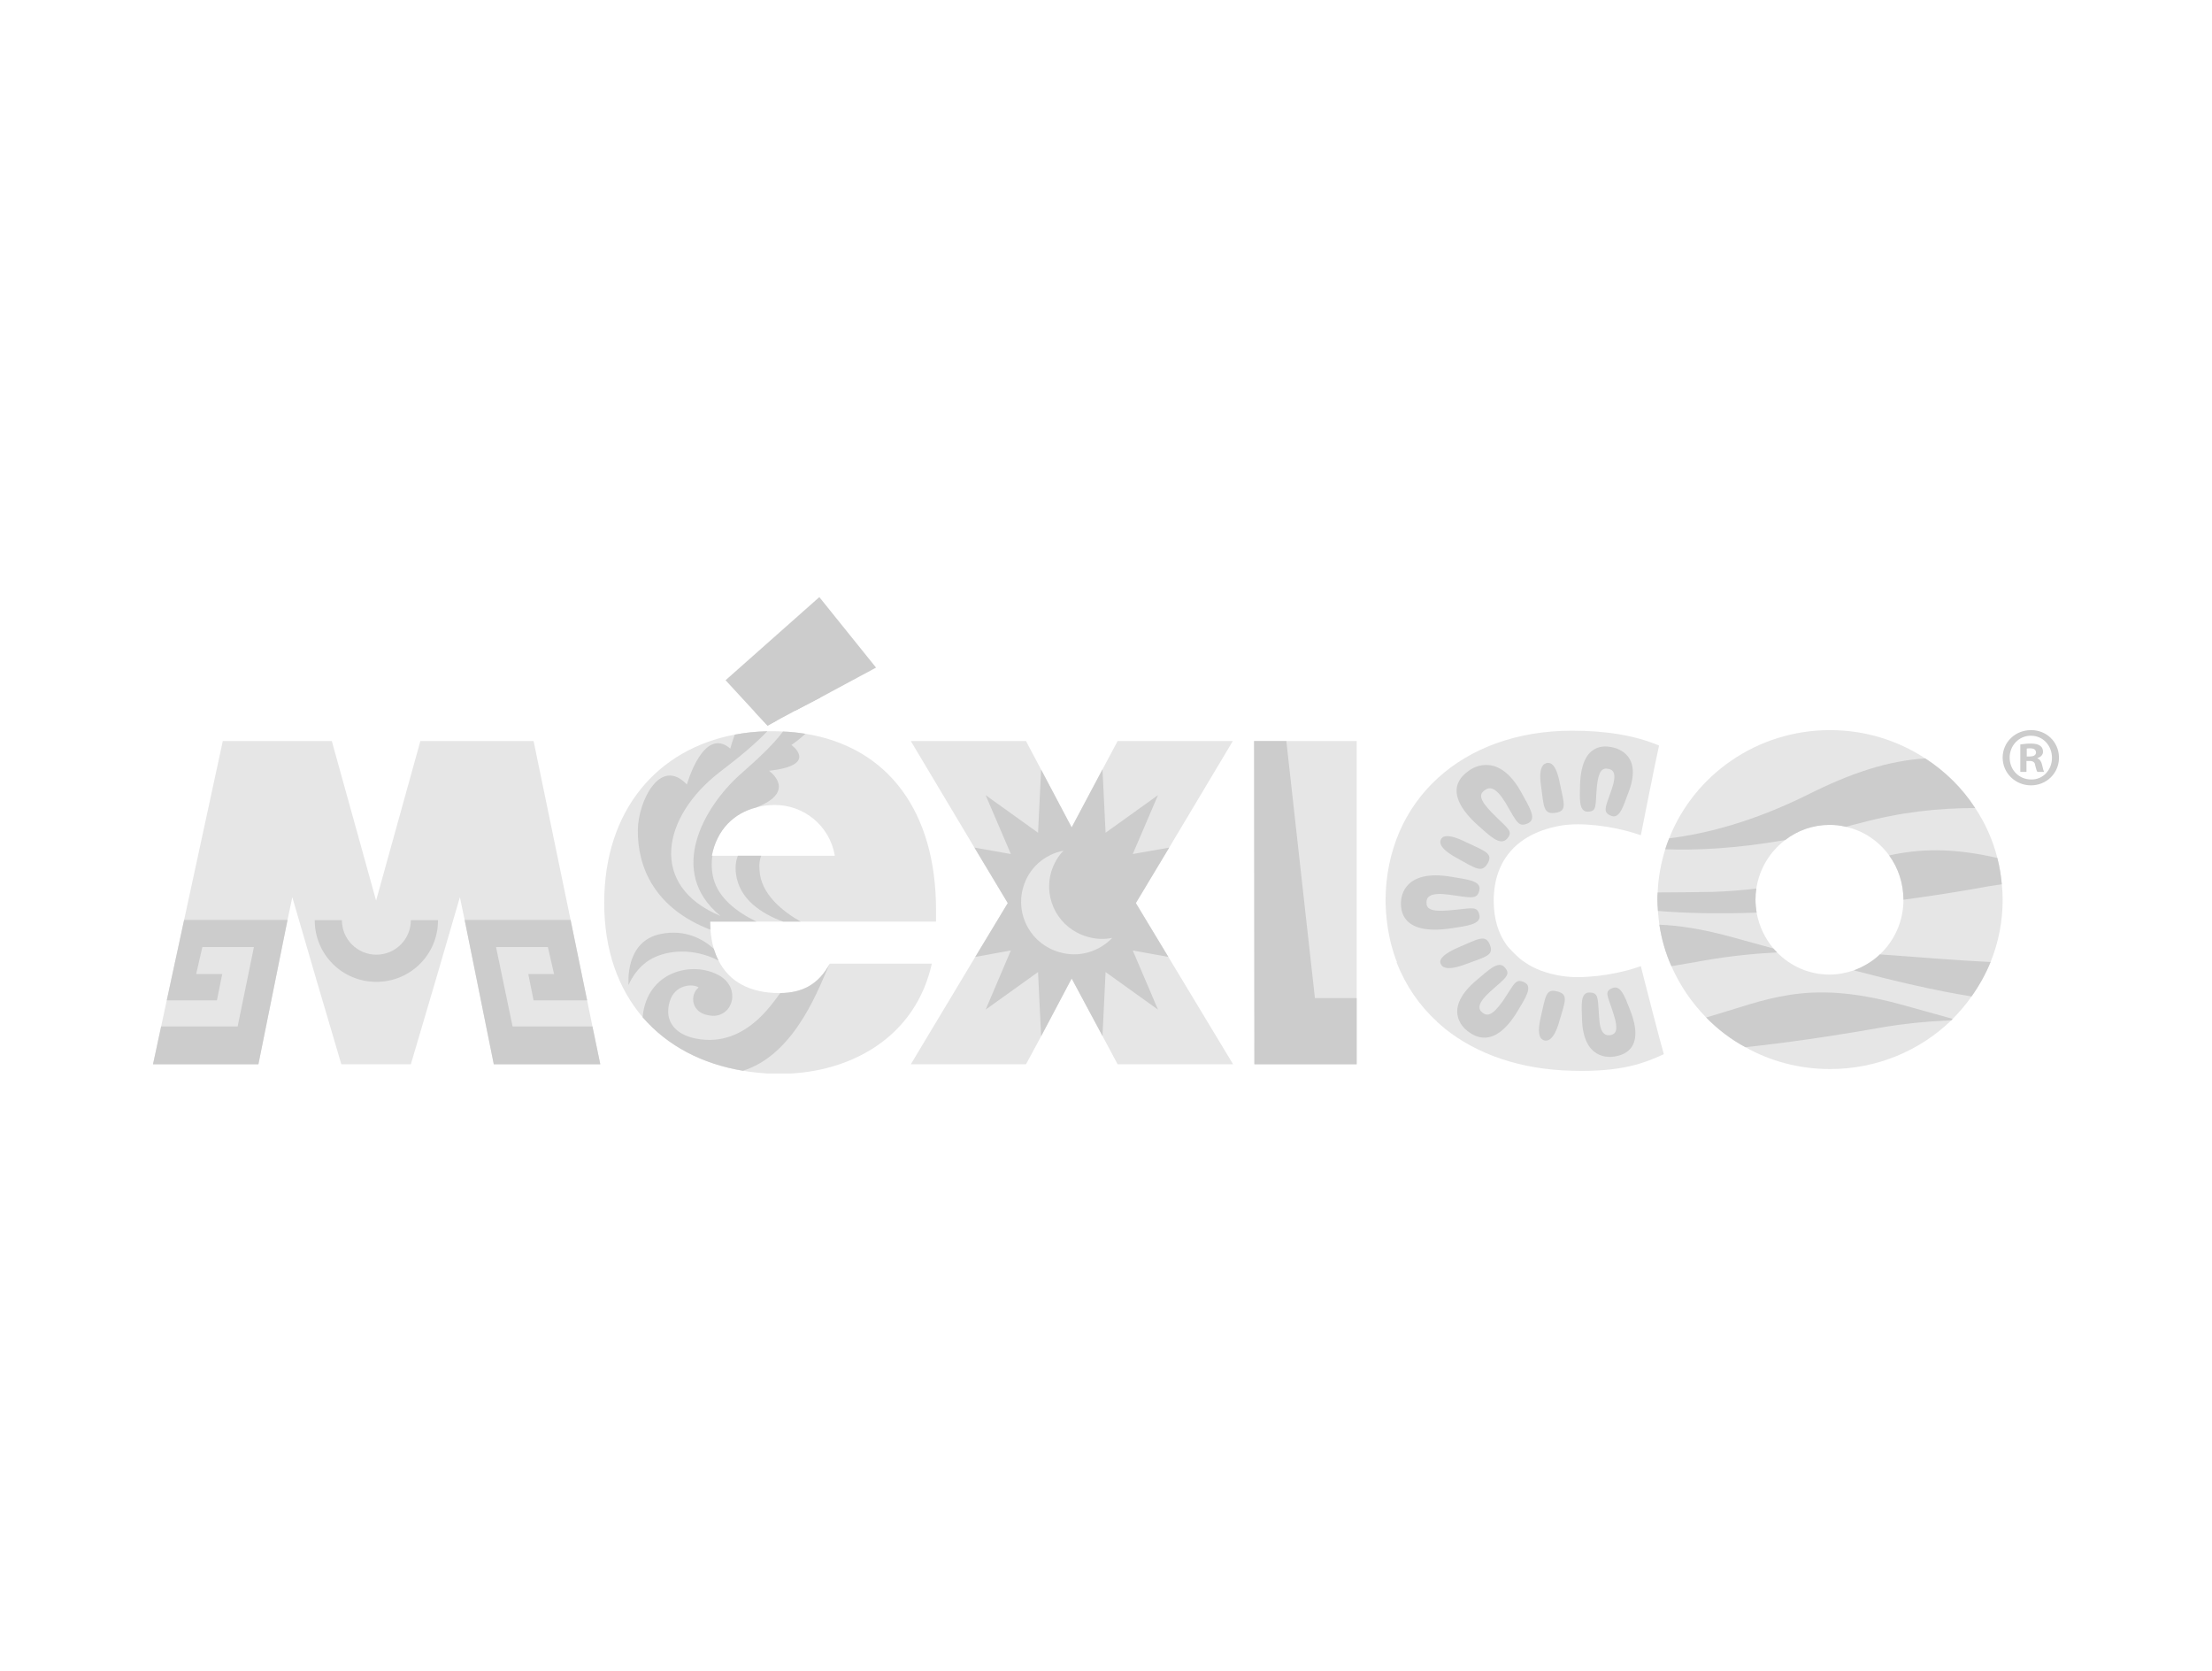 <?xml version="1.0" encoding="UTF-8"?>
<!DOCTYPE svg PUBLIC "-//W3C//DTD SVG 1.1//EN" "http://www.w3.org/Graphics/SVG/1.1/DTD/svg11.dtd">
<!-- Creator: CorelDRAW 2021 (64-Bit) -->
<svg xmlns="http://www.w3.org/2000/svg" xml:space="preserve" width="245px" height="185px" version="1.1" style="shape-rendering:geometricPrecision; text-rendering:geometricPrecision; image-rendering:optimizeQuality; fill-rule:evenodd; clip-rule:evenodd"
viewBox="0 0 78.93 59.57"
 xmlns:xlink="http://www.w3.org/1999/xlink"
 xmlns:xodm="http://www.corel.com/coreldraw/odm/2003">
 <defs>
  <style type="text/css">
   <![CDATA[
    .fil0 {fill:none}
    .fil2 {fill:#CCCCCC;fill-rule:nonzero}
    .fil1 {fill:#E6E6E6;fill-rule:nonzero}
   ]]>
  </style>
 </defs>
 <g id="Capa_x0020_1">
  <rect class="fil0" width="78.93" height="59.57"/>
  <g id="_2558384274768">
   <g>
    <path class="fil1" d="M66.15 34.6c-0.27,0.09 -0.56,0.15 -0.87,0.15 -0.73,0 -1.39,-0.3 -1.87,-0.79 -0.04,-0.04 -0.08,-0.09 -0.13,-0.14 -0.3,-0.36 -0.51,-0.79 -0.6,-1.28 -0.02,-0.15 -0.04,-0.3 -0.04,-0.46 0,-0.14 0.01,-0.27 0.03,-0.4 0.11,-0.71 0.49,-1.32 1.03,-1.73 0.44,-0.34 0.99,-0.54 1.58,-0.54 0.2,0 0.4,0.02 0.59,0.07 0.63,0.14 1.17,0.51 1.54,1.02 0.32,0.44 0.51,0.99 0.51,1.58 0,0.77 -0.32,1.46 -0.84,1.95 -0.26,0.25 -0.58,0.44 -0.93,0.57zm5.28 -3.07c-0.03,-0.32 -0.08,-0.64 -0.16,-0.94 -0.16,-0.64 -0.43,-1.24 -0.79,-1.78 -0.46,-0.71 -1.07,-1.31 -1.78,-1.77 -0.98,-0.64 -2.14,-1.01 -3.4,-1.01 -2.61,0 -4.85,1.6 -5.74,3.86 -0.05,0.13 -0.1,0.25 -0.14,0.39 -0.15,0.49 -0.25,1 -0.27,1.54 -0.01,0.08 -0.01,0.17 -0.01,0.26 0,0.13 0.01,0.27 0.02,0.4 0.01,0.17 0.03,0.33 0.05,0.49 0.08,0.52 0.22,1.01 0.43,1.48 0.3,0.68 0.72,1.3 1.24,1.83 0.41,0.42 0.88,0.78 1.4,1.06 0.89,0.5 1.92,0.78 3.02,0.78 1.69,0 3.21,-0.66 4.33,-1.74 0.01,-0.02 0.03,-0.04 0.05,-0.05 0.24,-0.25 0.47,-0.51 0.67,-0.8 0.27,-0.38 0.5,-0.79 0.68,-1.23 0.28,-0.69 0.43,-1.44 0.43,-2.22 0,-0.19 -0.01,-0.37 -0.03,-0.55l0 0z"/>
    <polygon class="fil1" points="48.41,35.59 48.41,26.42 45.9,26.42 45.9,26.42 44.75,26.42 44.76,37.95 48.41,37.95 "/>
    <path class="fil1" d="M58.98 36.13c-0.21,-0.8 -0.43,-1.68 -0.43,-1.68l-0.15 0.05c-0.88,0.29 -1.98,0.41 -2.67,0.3 -0.51,-0.08 -0.97,-0.24 -1.32,-0.49 -0.2,-0.11 -0.63,-0.57 -0.64,-0.6 -0.31,-0.42 -0.47,-0.96 -0.47,-1.59 0,-1.48 0.87,-2.43 2.43,-2.69 0.69,-0.11 1.78,0.01 2.67,0.3l0.15 0.05c0,0 0.52,-2.64 0.65,-3.2 -0.85,-0.36 -1.89,-0.53 -3.1,-0.53 -3.96,0 -6.64,2.52 -6.66,6.05 0,0.02 0,0.03 0,0.03 0.01,0.55 0.08,1.08 0.21,1.58 0.01,0.03 0.13,0.46 0.2,0.6l-0.02 0c0.33,0.83 0.81,1.54 1.44,2.11l0 0.01 0.29 0.25c1.15,0.92 2.71,1.46 4.54,1.5 1.76,0.05 2.57,-0.27 3.27,-0.59 -0.07,-0.26 -0.23,-0.83 -0.39,-1.46z"/>
    <polygon class="fil1" points="21.14,36.6 20.95,35.67 20.36,32.8 19.04,26.42 15,26.42 13.42,32.11 11.84,26.42 7.95,26.42 6.57,32.8 5.95,35.67 5.75,36.6 5.46,37.95 5.46,37.95 9.22,37.95 10.26,32.8 10.43,31.99 11.3,34.97 12.18,37.95 14.66,37.95 15.54,34.97 16.41,31.99 16.58,32.8 17.62,37.95 21.42,37.95 "/>
    <path class="fil1" d="M29.79 30.51l-4.39 0c0.18,-0.93 0.79,-1.52 1.58,-1.72 0.21,-0.06 0.44,-0.09 0.67,-0.09 1.02,0 1.95,0.72 2.14,1.81zm-1.85 2.35l5.46 0 0 -0.42c0,-3.48 -1.69,-5.8 -4.66,-6.28 -0.26,-0.04 -0.52,-0.07 -0.8,-0.08 -0.12,-0.01 -0.25,-0.01 -0.38,-0.01 -0.06,0 -0.12,0 -0.18,0 -0.4,0.01 -0.79,0.05 -1.16,0.12 -2.76,0.52 -4.66,2.69 -4.66,6 0,1.71 0.51,3.07 1.37,4.08 0.89,1.03 2.13,1.67 3.58,1.91 0.29,0.05 0.59,0.08 0.89,0.1l0.82 0c2.29,-0.13 4.46,-1.37 5.03,-3.92l-3.63 0 -0.01 0c-0.41,0.75 -0.98,1.04 -1.77,1.05 -0.01,0 -0.02,0 -0.03,0 -1.04,0 -1.79,-0.4 -2.17,-1.16 -0.07,-0.13 -0.12,-0.27 -0.17,-0.42 -0.06,-0.21 -0.1,-0.43 -0.12,-0.68 0,-0.09 -0.01,-0.19 -0.01,-0.29l2.6 0 0 0z"/>
    <polygon class="fil1" points="41.69,34.12 40.53,32.2 41.72,30.22 43.99,26.42 43.78,26.42 39.88,26.42 39.34,27.43 38.24,29.5 37.15,27.44 36.61,26.42 32.5,26.42 34.77,30.22 35.96,32.2 34.8,34.12 32.5,37.95 36.61,37.95 37.15,36.95 38.24,34.89 39.34,36.94 39.88,37.95 44,37.95 "/>
   </g>
   <g>
    <polygon class="fil2" points="27.39,25.87 27.7,25.7 28.37,25.34 29.27,24.87 31.26,23.8 29.24,21.29 29.23,21.29 25.89,24.25 26.95,25.4 "/>
    <path class="fil2" d="M63.7 29.95c0.44,-0.34 0.99,-0.54 1.58,-0.54 0.2,0 0.4,0.02 0.59,0.07 0.16,-0.05 0.32,-0.09 0.49,-0.13 1.46,-0.4 2.82,-0.54 4.12,-0.54 -0.46,-0.71 -1.07,-1.31 -1.78,-1.77 -1.32,0.08 -2.64,0.51 -4.21,1.3 -1.96,0.97 -3.63,1.39 -4.93,1.55 -0.05,0.13 -0.1,0.25 -0.14,0.39 1.09,0.04 2.51,-0.02 4.28,-0.33z"/>
    <path class="fil2" d="M67.41 30.5c0.32,0.44 0.51,0.99 0.51,1.58 0.97,-0.13 2,-0.29 3.1,-0.49 0.14,-0.02 0.28,-0.04 0.41,-0.06 -0.03,-0.32 -0.08,-0.64 -0.16,-0.94 -1.65,-0.38 -2.81,-0.32 -3.86,-0.09z"/>
    <path class="fil2" d="M62.68 32.54c-0.02,-0.15 -0.04,-0.3 -0.04,-0.46 0,-0.14 0.01,-0.27 0.03,-0.4 -0.47,0.06 -0.98,0.1 -1.55,0.12 -0.73,0.01 -1.39,0.02 -1.97,0.02 -0.01,0.08 -0.01,0.17 -0.01,0.26 0,0.13 0.01,0.27 0.02,0.4 0.97,0.08 2.14,0.11 3.52,0.06z"/>
    <path class="fil2" d="M69.63 36.38c0.01,-0.02 0.03,-0.04 0.05,-0.05 -0.62,-0.17 -1.26,-0.35 -1.91,-0.53 -3.34,-0.9 -4.72,-0.14 -6.89,0.48 0.41,0.42 0.88,0.78 1.4,1.06 1.4,-0.15 2.95,-0.37 4.67,-0.67 0.92,-0.17 1.81,-0.25 2.68,-0.29z"/>
    <path class="fil2" d="M63.41 33.96c-0.04,-0.04 -0.08,-0.09 -0.13,-0.14 -0.52,-0.14 -1.05,-0.29 -1.6,-0.44 -0.97,-0.26 -1.77,-0.38 -2.47,-0.41 0.08,0.52 0.22,1.01 0.43,1.48 0.39,-0.07 0.8,-0.13 1.21,-0.21 0.89,-0.15 1.73,-0.24 2.56,-0.28z"/>
    <path class="fil2" d="M66.15 34.6c1.49,0.39 2.89,0.72 4.2,0.93 0.27,-0.38 0.5,-0.79 0.68,-1.23 -1.33,-0.06 -2.63,-0.18 -3.95,-0.27 -0.26,0.25 -0.58,0.44 -0.93,0.57z"/>
    <polygon class="fil2" points="46.92,35.59 45.9,26.42 44.75,26.42 44.76,37.95 48.41,37.95 48.41,35.59 "/>
    <path class="fil2" d="M52.79 32.63c-0.08,-0.35 -0.26,-0.24 -1.08,-0.17 -0.68,0.06 -0.81,-0.07 -0.81,-0.28 0,-0.21 0.14,-0.37 0.81,-0.28 0.81,0.11 1,0.19 1.08,-0.17 0.07,-0.34 -0.5,-0.38 -1.01,-0.47 -1.67,-0.28 -1.79,0.7 -1.79,0.92 0,0.22 -0.03,1.19 1.79,0.92 0.51,-0.08 1.08,-0.13 1.01,-0.47z"/>
    <path class="fil2" d="M51.98 30.59c0.67,0.37 0.89,0.55 1.1,0.2 0.21,-0.36 -0.08,-0.44 -0.78,-0.77 -0.69,-0.34 -0.84,-0.18 -0.88,-0.1 -0.04,0.08 -0.12,0.3 0.56,0.67z"/>
    <path class="fil2" d="M52.74 29.43c0.39,0.34 0.78,0.75 1.03,0.48 0.25,-0.28 0.04,-0.35 -0.53,-0.93 -0.48,-0.49 -0.45,-0.67 -0.27,-0.8 0.18,-0.14 0.4,-0.13 0.75,0.44 0.41,0.7 0.46,0.89 0.81,0.73 0.33,-0.16 0.01,-0.62 -0.23,-1.07 -0.8,-1.47 -1.71,-0.94 -1.89,-0.8 -0.19,0.14 -1.04,0.72 0.33,1.95z"/>
    <path class="fil2" d="M55.5 28.98c0.43,-0.06 0.31,-0.33 0.16,-1.05 -0.14,-0.74 -0.36,-0.74 -0.45,-0.73 -0.1,0.02 -0.33,0.09 -0.22,0.83 0.1,0.74 0.08,1.01 0.51,0.95z"/>
    <path class="fil2" d="M55.56 35.35c-0.41,-0.11 -0.41,0.19 -0.58,0.91 -0.17,0.73 0.03,0.81 0.13,0.84 0.09,0.02 0.33,0.03 0.53,-0.68 0.21,-0.72 0.34,-0.97 -0.08,-1.07z"/>
    <path class="fil2" d="M54.4 35.03c-0.33,-0.16 -0.35,0.04 -0.78,0.67 -0.37,0.52 -0.55,0.54 -0.72,0.41 -0.16,-0.12 -0.2,-0.32 0.27,-0.75 0.58,-0.51 0.75,-0.61 0.52,-0.87 -0.23,-0.26 -0.6,0.13 -0.98,0.44 -1.24,1.03 -0.52,1.7 -0.35,1.83 0.18,0.13 0.92,0.75 1.8,-0.72 0.25,-0.42 0.55,-0.86 0.24,-1.01z"/>
    <path class="fil2" d="M53.16 33.68c-0.16,-0.38 -0.41,-0.2 -1.12,0.1 -0.71,0.31 -0.67,0.51 -0.63,0.59 0.04,0.09 0.17,0.28 0.89,0.01 0.73,-0.27 1.02,-0.32 0.86,-0.7z"/>
    <path class="fil2" d="M56.65 28.94c0.34,-0.01 0.27,-0.18 0.33,-0.89 0.06,-0.58 0.2,-0.68 0.4,-0.64 0.2,0.03 0.32,0.18 0.13,0.73 -0.23,0.67 -0.34,0.82 -0.01,0.95 0.3,0.11 0.43,-0.37 0.59,-0.79 0.55,-1.37 -0.36,-1.62 -0.57,-1.66 -0.2,-0.04 -1.1,-0.22 -1.14,1.36 -0.01,0.45 -0.05,0.94 0.27,0.94z"/>
    <path class="fil2" d="M57.54 35.23c-0.32,0.13 -0.17,0.26 0.04,0.94 0.18,0.56 0.08,0.7 -0.11,0.74 -0.2,0.03 -0.38,-0.06 -0.41,-0.64 -0.05,-0.7 -0.01,-0.88 -0.36,-0.88 -0.32,0.01 -0.26,0.49 -0.25,0.94 0.04,1.47 0.98,1.38 1.18,1.34 0.2,-0.04 1.12,-0.19 0.53,-1.67 -0.17,-0.43 -0.32,-0.89 -0.62,-0.77z"/>
    <path class="fil2" d="M13.43 35.01c1.22,0 2.2,-0.98 2.2,-2.2l-0.97 0c0,0.68 -0.55,1.23 -1.23,1.23 -0.68,0 -1.23,-0.55 -1.23,-1.23l-0.97 0c0,1.22 0.98,2.2 2.2,2.2z"/>
    <polygon class="fil2" points="17.62,37.95 21.42,37.95 21.14,36.6 18.29,36.6 17.7,33.77 19.55,33.77 19.77,34.73 18.85,34.73 19.04,35.67 20.95,35.67 20.36,32.8 16.58,32.8 "/>
    <polygon class="fil2" points="5.95,35.67 7.74,35.67 7.93,34.73 7,34.73 7.22,33.77 9.06,33.77 8.48,36.6 5.75,36.6 5.46,37.95 9.22,37.95 10.26,32.8 6.57,32.8 "/>
    <path class="fil2" d="M28.94 24.54c0.83,-0.98 -0.46,-2.03 -0.46,-2.03 0,0 0.14,0.37 -0.51,1.06 -0.37,0.4 -0.33,0.97 -0.33,0.97 -0.57,-0.29 -0.68,0.4 -0.69,0.86l0.44 0.47 0.31 -0.17c0.54,-0.68 0.8,-1.41 0.84,-2.47 0.16,0.87 0.08,1.54 -0.17,2.11l0.9 -0.47c-0.11,-0.23 -0.33,-0.33 -0.33,-0.33z"/>
    <path class="fil2" d="M25.46 31.33c-0.07,-0.27 -0.08,-0.55 -0.04,-0.82l-0.02 0c0.18,-0.93 0.79,-1.52 1.58,-1.72 1.5,-0.58 0.46,-1.31 0.46,-1.31 1.81,-0.2 0.8,-0.92 0.8,-0.92 0.2,-0.14 0.36,-0.27 0.5,-0.4 -0.26,-0.04 -0.52,-0.07 -0.8,-0.08 -0.4,0.53 -0.94,1.01 -1.56,1.56 -1.25,1.13 -2.6,3.44 -0.67,5.02 -2.58,-1.07 -2.1,-3.54 -0.02,-5.14 0.71,-0.54 1.26,-1 1.69,-1.45 -0.4,0.01 -0.79,0.05 -1.16,0.12 -0.1,0.26 -0.16,0.5 -0.16,0.5 -0.96,-0.83 -1.55,1.28 -1.55,1.28 -0.97,-1.02 -1.74,0.64 -1.75,1.61 -0.02,1.35 0.61,2.81 2.59,3.57 0,-0.09 -0.01,-0.19 -0.01,-0.29l1.65 0c-0.73,-0.36 -1.35,-0.85 -1.53,-1.53z"/>
    <path class="fil2" d="M27.1 31.01c-0.02,-0.2 0.01,-0.36 0.06,-0.5l-0.83 0c-0.07,0.17 -0.1,0.38 -0.07,0.64 0.12,0.93 0.93,1.43 1.68,1.71l0.63 0c-0.6,-0.34 -1.43,-0.96 -1.47,-1.85z"/>
    <path class="fil2" d="M23.58 33.3c-1.31,0.26 -1.15,1.82 -1.15,1.82 0,0 0.24,-0.63 0.85,-0.95 0.56,-0.29 1.46,-0.38 2.36,0.08 -0.07,-0.13 -0.12,-0.27 -0.17,-0.42 -0.4,-0.36 -1.03,-0.7 -1.89,-0.53z"/>
    <path class="fil2" d="M27.03 36.36c-0.54,0.49 -1.28,0.86 -2.21,0.67 -0.71,-0.14 -1.14,-0.61 -0.92,-1.33 0.19,-0.61 0.83,-0.63 1.03,-0.49 -0.32,0.24 -0.31,0.97 0.5,1.01 0.74,0.02 1.01,-1 0.23,-1.44 -0.94,-0.53 -2.58,-0.16 -2.73,1.49 0.89,1.03 2.13,1.67 3.58,1.91 1.93,-0.6 2.77,-3.14 3.1,-3.82 -0.41,0.75 -0.98,1.04 -1.77,1.05 -0.25,0.35 -0.51,0.68 -0.81,0.95z"/>
    <path class="fil2" d="M37.8 33.95c-1,-0.28 -1.58,-1.32 -1.29,-2.31 0.2,-0.7 0.77,-1.18 1.44,-1.31 -0.2,0.2 -0.35,0.46 -0.44,0.76 -0.29,0.99 0.29,2.03 1.29,2.31 0.3,0.09 0.6,0.1 0.89,0.04 -0.47,0.49 -1.19,0.72 -1.89,0.51zm3.52 2.05l-0.9 -2.11 1.27 0.23 -1.16 -1.92 1.19 -1.98 -1.3 0.23 0.9 -2.1 -1.87 1.34 -0.11 -2.26 -1.1 2.07 -1.09 -2.06 -0.11 2.25 -1.87 -1.34 0.9 2.1 -1.3 -0.23 1.19 1.98 -1.16 1.92 1.27 -0.23 -0.9 2.11 1.87 -1.34 0.11 2.29 1.09 -2.06 1.1 2.05 0.11 -2.28 1.87 1.34 0 0z"/>
    <path class="fil2" d="M72.43 26.97l-0.11 0 0 -0.28c0.02,-0.01 0.07,-0.01 0.13,-0.01 0.14,0 0.2,0.06 0.2,0.15 0,0.1 -0.1,0.14 -0.22,0.14zm0.27 0.07l0 -0.01c0.11,-0.04 0.2,-0.11 0.2,-0.23 0,-0.1 -0.04,-0.17 -0.1,-0.21 -0.07,-0.05 -0.15,-0.08 -0.34,-0.08 -0.16,0 -0.28,0.02 -0.37,0.03l0 0.98 0.22 0 0 -0.39 0.11 0c0.13,0 0.19,0.05 0.2,0.15 0.03,0.12 0.05,0.2 0.08,0.24l0.24 0c-0.02,-0.04 -0.04,-0.09 -0.07,-0.24 -0.03,-0.13 -0.08,-0.21 -0.17,-0.24zm-0.22 0.75c-0.44,0 -0.77,-0.34 -0.77,-0.78 0,-0.43 0.33,-0.78 0.75,-0.78l0.01 0c0.43,0 0.75,0.35 0.75,0.79 0,0.43 -0.32,0.78 -0.74,0.77zm0 -1.76l-0.01 0c-0.56,0 -1.01,0.43 -1.01,0.98 0,0.55 0.45,0.99 1.01,0.99 0.55,0 0.98,-0.42 1,-0.95l0 -0.07c-0.02,-0.54 -0.45,-0.95 -0.99,-0.95z"/>
   </g>
  </g>
 </g>
</svg>
